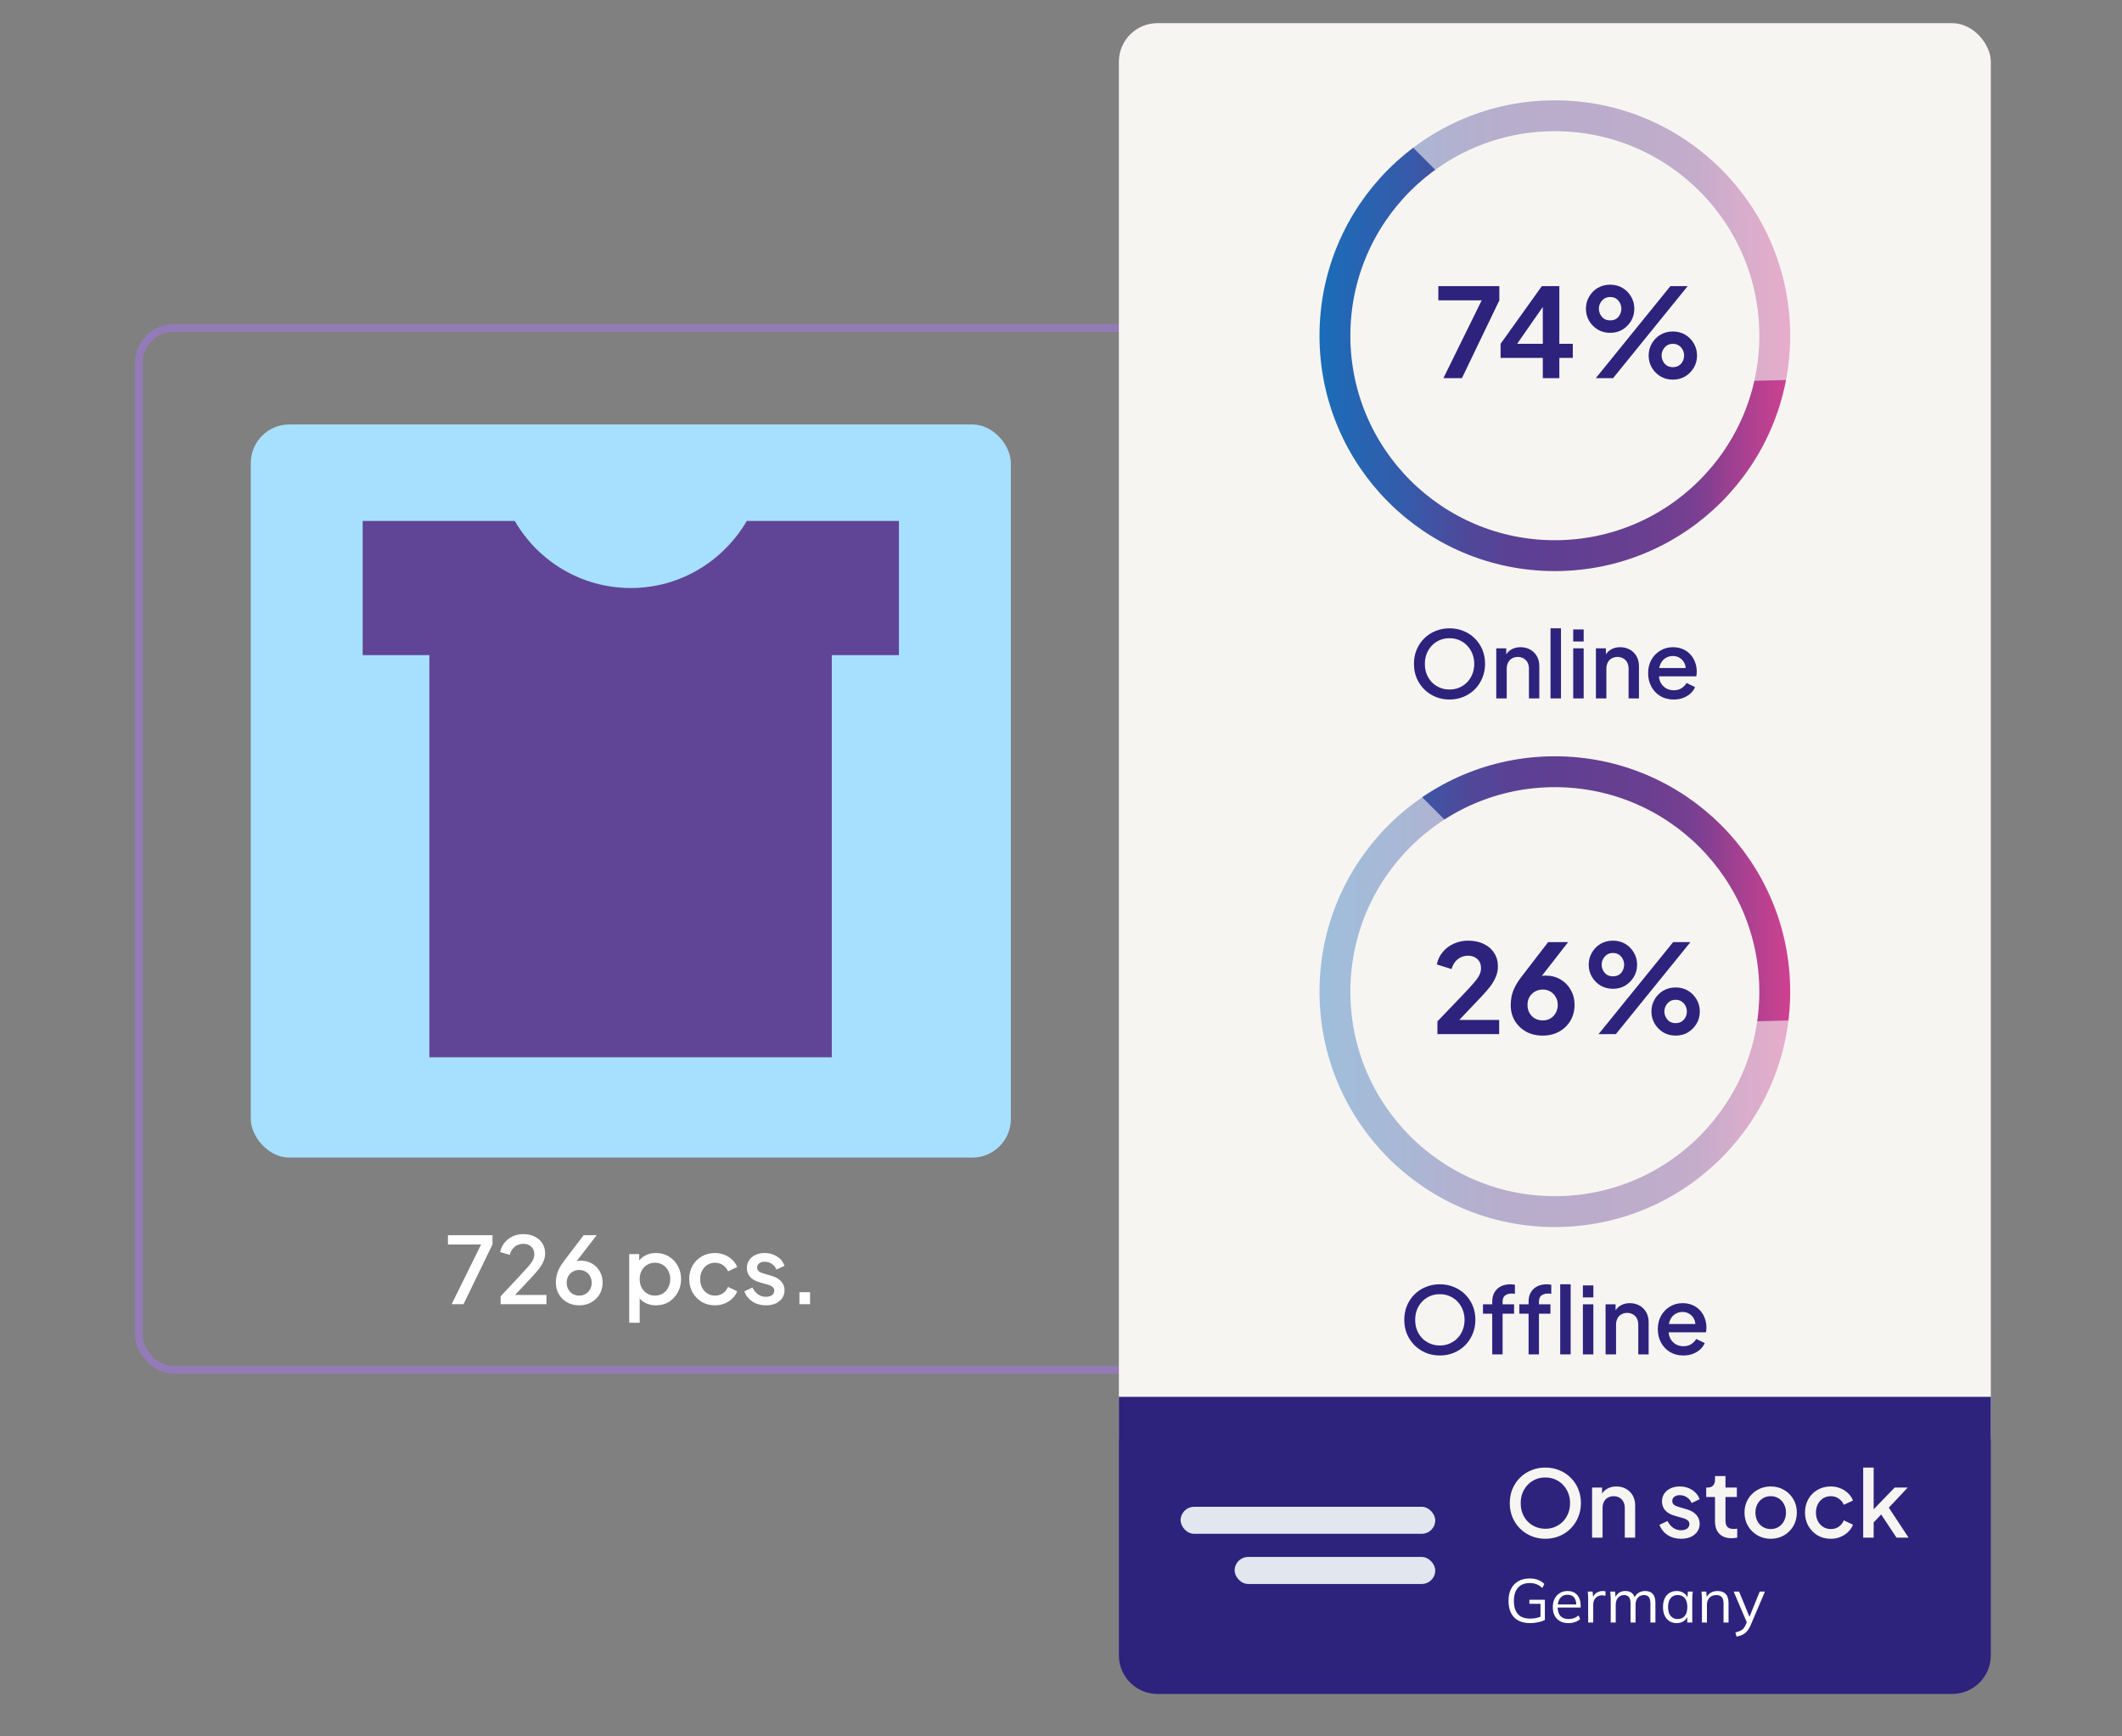 <svg width="550" height="450" viewBox="0 0 550 450" fill="none" xmlns="http://www.w3.org/2000/svg">
<rect x="0" y="0" width="550" height="450" fill="#808080" stroke="none"/>
<rect x="65" y="110" width="197" height="190" rx="10" fill="#A7E0FF"/>
<path d="M111.292 169.778V274H215.597V169.778H233V135H193.569C187.511 145.345 176.387 152.389 163.5 152.389C150.613 152.389 139.379 145.345 133.431 135H94V169.778H111.403H111.292Z" fill="#604596"/>
<path d="M117.062 338L124.694 322.52H116.102V320.12H127.646V322.52L120.134 338H117.062ZM129.751 338V335.96L134.647 330.728C135.607 329.704 136.359 328.88 136.903 328.256C137.463 327.616 137.863 327.056 138.103 326.576C138.359 326.096 138.487 325.592 138.487 325.064C138.487 324.2 138.223 323.536 137.695 323.072C137.167 322.592 136.487 322.352 135.655 322.352C134.791 322.352 134.047 322.6 133.423 323.096C132.799 323.576 132.367 324.28 132.127 325.208L129.631 324.488C129.823 323.544 130.207 322.728 130.783 322.04C131.359 321.336 132.063 320.792 132.895 320.408C133.743 320.024 134.655 319.832 135.631 319.832C136.767 319.832 137.759 320.048 138.607 320.48C139.455 320.896 140.111 321.48 140.575 322.232C141.055 322.984 141.295 323.856 141.295 324.848C141.295 325.504 141.167 326.144 140.911 326.768C140.671 327.376 140.295 328.024 139.783 328.712C139.271 329.384 138.615 330.144 137.815 330.992L133.495 335.6H141.631V338H129.751ZM150.119 338.288C148.951 338.288 147.911 338.032 146.999 337.52C146.087 337.008 145.367 336.304 144.839 335.408C144.327 334.512 144.071 333.496 144.071 332.36C144.071 331.768 144.135 331.176 144.263 330.584C144.391 329.992 144.615 329.376 144.935 328.736C145.271 328.096 145.719 327.408 146.279 326.672L151.271 320.12H154.655L148.535 328.04L148.055 327.728C148.279 327.472 148.519 327.272 148.775 327.128C149.047 326.984 149.327 326.88 149.615 326.816C149.919 326.752 150.239 326.72 150.575 326.72C151.647 326.72 152.607 326.968 153.455 327.464C154.303 327.96 154.967 328.632 155.447 329.48C155.943 330.328 156.191 331.304 156.191 332.408C156.191 333.528 155.927 334.536 155.399 335.432C154.871 336.312 154.151 337.008 153.239 337.52C152.343 338.032 151.303 338.288 150.119 338.288ZM150.119 335.768C150.743 335.768 151.295 335.624 151.775 335.336C152.255 335.048 152.639 334.656 152.927 334.16C153.215 333.648 153.359 333.072 153.359 332.432C153.359 331.776 153.215 331.2 152.927 330.704C152.655 330.208 152.271 329.824 151.775 329.552C151.295 329.264 150.743 329.12 150.119 329.12C149.511 329.12 148.959 329.264 148.463 329.552C147.983 329.824 147.599 330.208 147.311 330.704C147.023 331.2 146.879 331.776 146.879 332.432C146.879 333.072 147.023 333.648 147.311 334.16C147.599 334.656 147.983 335.048 148.463 335.336C148.959 335.624 149.511 335.768 150.119 335.768ZM163.088 342.8V325.016H165.68V327.704L165.368 327.08C165.848 326.344 166.488 325.768 167.288 325.352C168.088 324.936 169 324.728 170.024 324.728C171.256 324.728 172.36 325.024 173.336 325.616C174.328 326.208 175.104 327.016 175.664 328.04C176.24 329.064 176.528 330.216 176.528 331.496C176.528 332.776 176.24 333.928 175.664 334.952C175.104 335.976 174.336 336.792 173.36 337.4C172.384 337.992 171.272 338.288 170.024 338.288C169.016 338.288 168.096 338.08 167.264 337.664C166.448 337.248 165.816 336.648 165.368 335.864L165.8 335.36V342.8H163.088ZM169.76 335.768C170.528 335.768 171.208 335.584 171.8 335.216C172.392 334.848 172.856 334.344 173.192 333.704C173.544 333.048 173.72 332.312 173.72 331.496C173.72 330.68 173.544 329.952 173.192 329.312C172.856 328.672 172.392 328.168 171.8 327.8C171.208 327.432 170.528 327.248 169.76 327.248C169.008 327.248 168.328 327.432 167.72 327.8C167.128 328.168 166.656 328.672 166.304 329.312C165.968 329.952 165.8 330.68 165.8 331.496C165.8 332.312 165.968 333.048 166.304 333.704C166.656 334.344 167.128 334.848 167.72 335.216C168.328 335.584 169.008 335.768 169.76 335.768ZM185.334 338.288C184.038 338.288 182.886 337.992 181.878 337.4C180.886 336.792 180.094 335.976 179.502 334.952C178.926 333.928 178.638 332.768 178.638 331.472C178.638 330.192 178.926 329.04 179.502 328.016C180.078 326.992 180.87 326.192 181.878 325.616C182.886 325.024 184.038 324.728 185.334 324.728C186.214 324.728 187.038 324.888 187.806 325.208C188.574 325.512 189.238 325.936 189.798 326.48C190.374 327.024 190.798 327.656 191.07 328.376L188.694 329.48C188.422 328.808 187.982 328.272 187.374 327.872C186.782 327.456 186.102 327.248 185.334 327.248C184.598 327.248 183.934 327.432 183.342 327.8C182.766 328.152 182.31 328.656 181.974 329.312C181.638 329.952 181.47 330.68 181.47 331.496C181.47 332.312 181.638 333.048 181.974 333.704C182.31 334.344 182.766 334.848 183.342 335.216C183.934 335.584 184.598 335.768 185.334 335.768C186.118 335.768 186.798 335.568 187.374 335.168C187.966 334.752 188.406 334.2 188.694 333.512L191.07 334.64C190.814 335.328 190.398 335.952 189.822 336.512C189.262 337.056 188.598 337.488 187.83 337.808C187.062 338.128 186.23 338.288 185.334 338.288ZM198.521 338.288C197.193 338.288 196.025 337.96 195.017 337.304C194.025 336.648 193.329 335.768 192.929 334.664L195.017 333.68C195.369 334.416 195.849 335 196.457 335.432C197.081 335.864 197.769 336.08 198.521 336.08C199.161 336.08 199.681 335.936 200.081 335.648C200.481 335.36 200.681 334.968 200.681 334.472C200.681 334.152 200.593 333.896 200.417 333.704C200.241 333.496 200.017 333.328 199.745 333.2C199.489 333.072 199.225 332.976 198.953 332.912L196.913 332.336C195.793 332.016 194.953 331.536 194.393 330.896C193.849 330.24 193.577 329.48 193.577 328.616C193.577 327.832 193.777 327.152 194.177 326.576C194.577 325.984 195.129 325.528 195.833 325.208C196.537 324.888 197.329 324.728 198.209 324.728C199.393 324.728 200.449 325.024 201.377 325.616C202.305 326.192 202.961 327 203.345 328.04L201.257 329.024C201.001 328.4 200.593 327.904 200.033 327.536C199.489 327.168 198.873 326.984 198.185 326.984C197.593 326.984 197.121 327.128 196.769 327.416C196.417 327.688 196.241 328.048 196.241 328.496C196.241 328.8 196.321 329.056 196.481 329.264C196.641 329.456 196.849 329.616 197.105 329.744C197.361 329.856 197.625 329.952 197.897 330.032L200.009 330.656C201.081 330.96 201.905 331.44 202.481 332.096C203.057 332.736 203.345 333.504 203.345 334.4C203.345 335.168 203.137 335.848 202.721 336.44C202.321 337.016 201.761 337.472 201.041 337.808C200.321 338.128 199.481 338.288 198.521 338.288ZM207.202 338V334.88H209.962V338H207.202Z" fill="white"/>
<rect x="36" y="85" width="479" height="270" rx="9" stroke="#927BB7" stroke-width="2"/>
<rect x="290" y="6" width="226" height="376" rx="10" fill="#F7F5F2"/>
<circle cx="403" cy="87" r="57" stroke="url(#paint0_linear_5046_10627)" stroke-width="8"/>
<circle cx="403" cy="257" r="57" stroke="url(#paint1_linear_5046_10627)" stroke-width="8"/>
<path d="M385 223L363 201L329 238V317L472 325L482 264L442 265L385 223Z" fill="#F7F5F2" fill-opacity="0.6"/>
<path d="M385 57L363 35L393 16L477 21L474.203 98.195L482 98L472 159L474.203 98.195L442 99L385 57Z" fill="#F7F5F2" fill-opacity="0.6"/>
<path d="M375.696 181.288C374.4 181.288 373.192 181.056 372.072 180.592C370.968 180.128 369.992 179.48 369.144 178.648C368.312 177.816 367.656 176.84 367.176 175.72C366.712 174.6 366.48 173.376 366.48 172.048C366.48 170.72 366.712 169.496 367.176 168.376C367.656 167.24 368.312 166.264 369.144 165.448C369.976 164.616 370.952 163.976 372.072 163.528C373.192 163.064 374.4 162.832 375.696 162.832C377.008 162.832 378.216 163.064 379.32 163.528C380.44 163.976 381.416 164.616 382.248 165.448C383.096 166.28 383.752 167.256 384.216 168.376C384.68 169.496 384.912 170.72 384.912 172.048C384.912 173.376 384.672 174.6 384.192 175.72C383.728 176.84 383.08 177.816 382.248 178.648C381.416 179.48 380.44 180.128 379.32 180.592C378.2 181.056 376.992 181.288 375.696 181.288ZM375.696 178.696C376.624 178.696 377.472 178.528 378.24 178.192C379.024 177.856 379.704 177.392 380.28 176.8C380.856 176.192 381.304 175.488 381.624 174.688C381.944 173.872 382.104 172.992 382.104 172.048C382.104 171.104 381.944 170.232 381.624 169.432C381.304 168.632 380.856 167.928 380.28 167.32C379.704 166.712 379.024 166.24 378.24 165.904C377.472 165.568 376.624 165.4 375.696 165.4C374.768 165.4 373.912 165.568 373.128 165.904C372.36 166.24 371.688 166.712 371.112 167.32C370.536 167.928 370.088 168.632 369.768 169.432C369.464 170.232 369.312 171.104 369.312 172.048C369.312 172.992 369.464 173.872 369.768 174.688C370.088 175.488 370.536 176.192 371.112 176.8C371.688 177.392 372.368 177.856 373.152 178.192C373.936 178.528 374.784 178.696 375.696 178.696ZM387.814 181V168.016H390.406V170.56L390.094 170.224C390.414 169.408 390.926 168.792 391.63 168.376C392.334 167.944 393.15 167.728 394.078 167.728C395.038 167.728 395.886 167.936 396.622 168.352C397.358 168.768 397.934 169.344 398.35 170.08C398.766 170.816 398.974 171.664 398.974 172.624V181H396.286V173.344C396.286 172.688 396.166 172.136 395.926 171.688C395.686 171.224 395.342 170.872 394.894 170.632C394.462 170.376 393.966 170.248 393.406 170.248C392.846 170.248 392.342 170.376 391.894 170.632C391.462 170.872 391.126 171.224 390.886 171.688C390.646 172.152 390.526 172.704 390.526 173.344V181H387.814ZM401.877 181V162.832H404.589V181H401.877ZM407.76 181V168.016H410.472V181H407.76ZM407.76 166.24V163.12H410.472V166.24H407.76ZM413.643 181V168.016H416.235V170.56L415.923 170.224C416.243 169.408 416.755 168.792 417.459 168.376C418.163 167.944 418.979 167.728 419.907 167.728C420.867 167.728 421.715 167.936 422.451 168.352C423.187 168.768 423.763 169.344 424.179 170.08C424.595 170.816 424.803 171.664 424.803 172.624V181H422.115V173.344C422.115 172.688 421.995 172.136 421.755 171.688C421.515 171.224 421.171 170.872 420.723 170.632C420.291 170.376 419.795 170.248 419.235 170.248C418.675 170.248 418.171 170.376 417.723 170.632C417.291 170.872 416.955 171.224 416.715 171.688C416.475 172.152 416.355 172.704 416.355 173.344V181H413.643ZM433.801 181.288C432.505 181.288 431.353 180.992 430.345 180.4C429.353 179.792 428.577 178.976 428.017 177.952C427.457 176.912 427.177 175.752 427.177 174.472C427.177 173.16 427.457 172 428.017 170.992C428.593 169.984 429.361 169.192 430.321 168.616C431.281 168.024 432.369 167.728 433.585 167.728C434.561 167.728 435.433 167.896 436.201 168.232C436.969 168.568 437.617 169.032 438.145 169.624C438.673 170.2 439.073 170.864 439.345 171.616C439.633 172.368 439.777 173.168 439.777 174.016C439.777 174.224 439.769 174.44 439.753 174.664C439.737 174.888 439.705 175.096 439.657 175.288H429.313V173.128H438.121L436.825 174.112C436.985 173.328 436.929 172.632 436.657 172.024C436.401 171.4 436.001 170.912 435.457 170.56C434.929 170.192 434.305 170.008 433.585 170.008C432.865 170.008 432.225 170.192 431.665 170.56C431.105 170.912 430.673 171.424 430.369 172.096C430.065 172.752 429.945 173.552 430.009 174.496C429.929 175.376 430.049 176.144 430.369 176.8C430.705 177.456 431.169 177.968 431.761 178.336C432.369 178.704 433.057 178.888 433.825 178.888C434.609 178.888 435.273 178.712 435.817 178.36C436.377 178.008 436.817 177.552 437.137 176.992L439.345 178.072C439.089 178.68 438.689 179.232 438.145 179.728C437.617 180.208 436.977 180.592 436.225 180.88C435.489 181.152 434.681 181.288 433.801 181.288Z" fill="#2D237D"/>
<path d="M373.188 351.288C371.892 351.288 370.684 351.056 369.564 350.592C368.46 350.128 367.484 349.48 366.636 348.648C365.804 347.816 365.148 346.84 364.668 345.72C364.204 344.6 363.972 343.376 363.972 342.048C363.972 340.72 364.204 339.496 364.668 338.376C365.148 337.24 365.804 336.264 366.636 335.448C367.468 334.616 368.444 333.976 369.564 333.528C370.684 333.064 371.892 332.832 373.188 332.832C374.5 332.832 375.708 333.064 376.812 333.528C377.932 333.976 378.908 334.616 379.74 335.448C380.588 336.28 381.244 337.256 381.708 338.376C382.172 339.496 382.404 340.72 382.404 342.048C382.404 343.376 382.164 344.6 381.684 345.72C381.22 346.84 380.572 347.816 379.74 348.648C378.908 349.48 377.932 350.128 376.812 350.592C375.692 351.056 374.484 351.288 373.188 351.288ZM373.188 348.696C374.116 348.696 374.964 348.528 375.732 348.192C376.516 347.856 377.196 347.392 377.772 346.8C378.348 346.192 378.796 345.488 379.116 344.688C379.436 343.872 379.596 342.992 379.596 342.048C379.596 341.104 379.436 340.232 379.116 339.432C378.796 338.632 378.348 337.928 377.772 337.32C377.196 336.712 376.516 336.24 375.732 335.904C374.964 335.568 374.116 335.4 373.188 335.4C372.26 335.4 371.404 335.568 370.62 335.904C369.852 336.24 369.18 336.712 368.604 337.32C368.028 337.928 367.58 338.632 367.26 339.432C366.956 340.232 366.804 341.104 366.804 342.048C366.804 342.992 366.956 343.872 367.26 344.688C367.58 345.488 368.028 346.192 368.604 346.8C369.18 347.392 369.86 347.856 370.644 348.192C371.428 348.528 372.276 348.696 373.188 348.696ZM386.771 351V340.464H384.371V338.016H386.771V337.344C386.771 336.368 386.971 335.552 387.371 334.896C387.771 334.224 388.323 333.712 389.027 333.36C389.747 333.008 390.571 332.832 391.499 332.832C391.675 332.832 391.875 332.848 392.099 332.88C392.323 332.896 392.507 332.92 392.651 332.952V335.304C392.523 335.272 392.379 335.256 392.219 335.256C392.059 335.24 391.931 335.232 391.835 335.232C391.115 335.232 390.539 335.4 390.107 335.736C389.675 336.056 389.459 336.592 389.459 337.344V338.016H392.435V340.464H389.459V351H386.771ZM396.193 351V340.464H393.793V338.016H396.193V337.344C396.193 336.368 396.393 335.552 396.793 334.896C397.193 334.224 397.745 333.712 398.449 333.36C399.169 333.008 399.993 332.832 400.921 332.832C401.097 332.832 401.297 332.848 401.521 332.88C401.745 332.896 401.929 332.92 402.073 332.952V335.304C401.945 335.272 401.801 335.256 401.641 335.256C401.481 335.24 401.353 335.232 401.257 335.232C400.537 335.232 399.961 335.4 399.529 335.736C399.097 336.056 398.881 336.592 398.881 337.344V338.016H401.857V340.464H398.881V351H396.193ZM404.385 351V332.832H407.097V351H404.385ZM410.268 351V338.016H412.98V351H410.268ZM410.268 336.24V333.12H412.98V336.24H410.268ZM416.15 351V338.016H418.742V340.56L418.43 340.224C418.75 339.408 419.262 338.792 419.966 338.376C420.67 337.944 421.486 337.728 422.414 337.728C423.374 337.728 424.222 337.936 424.958 338.352C425.694 338.768 426.27 339.344 426.686 340.08C427.102 340.816 427.31 341.664 427.31 342.624V351H424.622V343.344C424.622 342.688 424.502 342.136 424.262 341.688C424.022 341.224 423.678 340.872 423.23 340.632C422.798 340.376 422.302 340.248 421.742 340.248C421.182 340.248 420.678 340.376 420.23 340.632C419.798 340.872 419.462 341.224 419.222 341.688C418.982 342.152 418.862 342.704 418.862 343.344V351H416.15ZM436.309 351.288C435.013 351.288 433.861 350.992 432.853 350.4C431.861 349.792 431.085 348.976 430.525 347.952C429.965 346.912 429.685 345.752 429.685 344.472C429.685 343.16 429.965 342 430.525 340.992C431.101 339.984 431.869 339.192 432.829 338.616C433.789 338.024 434.877 337.728 436.093 337.728C437.069 337.728 437.941 337.896 438.709 338.232C439.477 338.568 440.125 339.032 440.653 339.624C441.181 340.2 441.581 340.864 441.853 341.616C442.141 342.368 442.285 343.168 442.285 344.016C442.285 344.224 442.277 344.44 442.261 344.664C442.245 344.888 442.213 345.096 442.165 345.288H431.821V343.128H440.629L439.333 344.112C439.493 343.328 439.437 342.632 439.165 342.024C438.909 341.4 438.509 340.912 437.965 340.56C437.437 340.192 436.813 340.008 436.093 340.008C435.373 340.008 434.733 340.192 434.173 340.56C433.613 340.912 433.181 341.424 432.877 342.096C432.573 342.752 432.453 343.552 432.517 344.496C432.437 345.376 432.557 346.144 432.877 346.8C433.213 347.456 433.677 347.968 434.269 348.336C434.877 348.704 435.565 348.888 436.333 348.888C437.117 348.888 437.781 348.712 438.325 348.36C438.885 348.008 439.325 347.552 439.645 346.992L441.853 348.072C441.597 348.68 441.197 349.232 440.653 349.728C440.125 350.208 439.485 350.592 438.733 350.88C437.997 351.152 437.189 351.288 436.309 351.288Z" fill="#2D237D"/>
<path d="M374.117 98L384.037 77.84H372.805V74.16H388.613V77.84L378.917 98H374.117ZM399.877 98V92.752H388.933V89.104L399.621 74.16H404.165V89.104H407.653V92.752H404.165V98H399.877ZM392.133 90.672L391.365 89.104H399.877V77.584L400.997 77.936L392.133 90.672ZM413.615 98L432.943 74.16H437.423L418.095 98H413.615ZM417.359 86.256C416.164 86.256 415.087 85.979 414.127 85.424C413.188 84.848 412.441 84.091 411.887 83.152C411.332 82.213 411.055 81.168 411.055 80.016C411.055 78.864 411.332 77.819 411.887 76.88C412.441 75.92 413.188 75.163 414.127 74.608C415.087 74.053 416.153 73.776 417.327 73.776C418.521 73.776 419.588 74.053 420.527 74.608C421.465 75.163 422.212 75.92 422.767 76.88C423.321 77.819 423.599 78.864 423.599 80.016C423.599 81.168 423.321 82.213 422.767 83.152C422.212 84.091 421.465 84.848 420.527 85.424C419.588 85.979 418.532 86.256 417.359 86.256ZM417.327 83.024C417.967 83.024 418.5 82.885 418.927 82.608C419.353 82.309 419.673 81.936 419.887 81.488C420.121 81.019 420.239 80.528 420.239 80.016C420.239 79.483 420.121 78.992 419.887 78.544C419.673 78.096 419.353 77.723 418.927 77.424C418.5 77.125 417.967 76.976 417.327 76.976C416.729 76.976 416.207 77.125 415.759 77.424C415.332 77.723 415.001 78.107 414.767 78.576C414.532 79.024 414.415 79.504 414.415 80.016C414.415 80.507 414.532 80.987 414.767 81.456C415.001 81.925 415.332 82.309 415.759 82.608C416.207 82.885 416.729 83.024 417.327 83.024ZM433.583 98.384C432.409 98.384 431.343 98.107 430.383 97.552C429.444 96.976 428.697 96.219 428.143 95.28C427.588 94.341 427.311 93.296 427.311 92.144C427.311 90.992 427.588 89.947 428.143 89.008C428.697 88.048 429.444 87.291 430.383 86.736C431.343 86.181 432.409 85.904 433.583 85.904C434.777 85.904 435.844 86.181 436.783 86.736C437.721 87.291 438.468 88.048 439.023 89.008C439.577 89.947 439.855 90.992 439.855 92.144C439.855 93.296 439.577 94.341 439.023 95.28C438.468 96.219 437.721 96.976 436.783 97.552C435.844 98.107 434.777 98.384 433.583 98.384ZM433.583 95.152C434.201 95.152 434.724 95.013 435.151 94.736C435.599 94.437 435.929 94.064 436.143 93.616C436.377 93.147 436.495 92.656 436.495 92.144C436.495 91.611 436.377 91.12 436.143 90.672C435.929 90.224 435.599 89.851 435.151 89.552C434.724 89.253 434.201 89.104 433.583 89.104C432.985 89.104 432.463 89.253 432.015 89.552C431.588 89.851 431.257 90.235 431.023 90.704C430.788 91.152 430.671 91.632 430.671 92.144C430.671 92.635 430.788 93.115 431.023 93.584C431.257 94.053 431.588 94.437 432.015 94.736C432.463 95.013 432.985 95.152 433.583 95.152Z" fill="#2D237D"/>
<path d="M372.566 268V264.704L379.03 257.952C380.31 256.608 381.291 255.541 381.974 254.752C382.678 253.941 383.168 253.248 383.446 252.672C383.723 252.096 383.862 251.509 383.862 250.912C383.862 249.909 383.542 249.12 382.902 248.544C382.283 247.968 381.483 247.68 380.502 247.68C379.478 247.68 378.592 247.979 377.846 248.576C377.099 249.152 376.555 250.005 376.214 251.136L372.406 249.952C372.662 248.693 373.184 247.605 373.974 246.688C374.763 245.749 375.723 245.035 376.854 244.544C378.006 244.032 379.222 243.776 380.502 243.776C382.038 243.776 383.382 244.053 384.534 244.608C385.707 245.163 386.614 245.941 387.254 246.944C387.915 247.947 388.246 249.12 388.246 250.464C388.246 251.317 388.086 252.16 387.766 252.992C387.446 253.824 386.966 254.677 386.326 255.552C385.686 256.405 384.854 257.365 383.83 258.432L378.23 264.32H388.566V268H372.566ZM399.852 268.384C398.23 268.384 396.79 268.043 395.532 267.36C394.294 266.656 393.324 265.717 392.62 264.544C391.916 263.349 391.564 261.995 391.564 260.48C391.564 259.712 391.638 258.944 391.788 258.176C391.958 257.408 392.257 256.587 392.684 255.712C393.132 254.837 393.772 253.867 394.604 252.8L401.26 244.16H406.444L398.348 254.56L397.644 253.792C397.942 253.557 398.252 253.376 398.572 253.248C398.892 253.099 399.212 252.992 399.532 252.928C399.873 252.864 400.225 252.832 400.588 252.832C402.038 252.832 403.329 253.163 404.46 253.824C405.59 254.485 406.476 255.392 407.116 256.544C407.777 257.675 408.108 258.955 408.108 260.384C408.108 261.92 407.756 263.296 407.052 264.512C406.348 265.707 405.366 266.656 404.108 267.36C402.87 268.043 401.452 268.384 399.852 268.384ZM399.852 264.448C400.577 264.448 401.228 264.288 401.804 263.968C402.401 263.627 402.87 263.147 403.212 262.528C403.574 261.909 403.756 261.216 403.756 260.448C403.756 259.637 403.574 258.944 403.212 258.368C402.87 257.771 402.412 257.301 401.836 256.96C401.26 256.619 400.598 256.448 399.852 256.448C399.126 256.448 398.465 256.619 397.868 256.96C397.27 257.301 396.79 257.771 396.428 258.368C396.086 258.944 395.916 259.637 395.916 260.448C395.916 261.216 396.086 261.909 396.428 262.528C396.79 263.147 397.27 263.627 397.868 263.968C398.465 264.288 399.126 264.448 399.852 264.448ZM414.334 268L433.662 244.16H438.142L418.814 268H414.334ZM418.078 256.256C416.883 256.256 415.806 255.979 414.846 255.424C413.907 254.848 413.16 254.091 412.606 253.152C412.051 252.213 411.774 251.168 411.774 250.016C411.774 248.864 412.051 247.819 412.606 246.88C413.16 245.92 413.907 245.163 414.846 244.608C415.806 244.053 416.872 243.776 418.046 243.776C419.24 243.776 420.307 244.053 421.246 244.608C422.184 245.163 422.931 245.92 423.486 246.88C424.04 247.819 424.318 248.864 424.318 250.016C424.318 251.168 424.04 252.213 423.486 253.152C422.931 254.091 422.184 254.848 421.246 255.424C420.307 255.979 419.251 256.256 418.078 256.256ZM418.046 253.024C418.686 253.024 419.219 252.885 419.646 252.608C420.072 252.309 420.392 251.936 420.606 251.488C420.84 251.019 420.958 250.528 420.958 250.016C420.958 249.483 420.84 248.992 420.606 248.544C420.392 248.096 420.072 247.723 419.646 247.424C419.219 247.125 418.686 246.976 418.046 246.976C417.448 246.976 416.926 247.125 416.478 247.424C416.051 247.723 415.72 248.107 415.486 248.576C415.251 249.024 415.134 249.504 415.134 250.016C415.134 250.507 415.251 250.987 415.486 251.456C415.72 251.925 416.051 252.309 416.478 252.608C416.926 252.885 417.448 253.024 418.046 253.024ZM434.302 268.384C433.128 268.384 432.062 268.107 431.102 267.552C430.163 266.976 429.416 266.219 428.862 265.28C428.307 264.341 428.03 263.296 428.03 262.144C428.03 260.992 428.307 259.947 428.862 259.008C429.416 258.048 430.163 257.291 431.102 256.736C432.062 256.181 433.128 255.904 434.302 255.904C435.496 255.904 436.563 256.181 437.502 256.736C438.44 257.291 439.187 258.048 439.742 259.008C440.296 259.947 440.574 260.992 440.574 262.144C440.574 263.296 440.296 264.341 439.742 265.28C439.187 266.219 438.44 266.976 437.502 267.552C436.563 268.107 435.496 268.384 434.302 268.384ZM434.302 265.152C434.92 265.152 435.443 265.013 435.87 264.736C436.318 264.437 436.648 264.064 436.862 263.616C437.096 263.147 437.214 262.656 437.214 262.144C437.214 261.611 437.096 261.12 436.862 260.672C436.648 260.224 436.318 259.851 435.87 259.552C435.443 259.253 434.92 259.104 434.302 259.104C433.704 259.104 433.182 259.253 432.734 259.552C432.307 259.851 431.976 260.235 431.742 260.704C431.507 261.152 431.39 261.632 431.39 262.144C431.39 262.635 431.507 263.115 431.742 263.584C431.976 264.053 432.307 264.437 432.734 264.736C433.182 265.013 433.704 265.152 434.302 265.152Z" fill="#2D237D"/>
<path d="M290 362H516V429C516 434.523 511.523 439 506 439H300C294.477 439 290 434.523 290 429V362Z" fill="#2D237D"/>
<rect x="306" y="390.5" width="66" height="7" rx="3.5" fill="#E1E6EF"/>
<rect x="320" y="403.5" width="52" height="7" rx="3.5" fill="#E1E6EF"/>
<path d="M400.536 398.788C399.24 398.788 398.032 398.556 396.912 398.092C395.808 397.628 394.832 396.98 393.984 396.148C393.152 395.316 392.496 394.34 392.016 393.22C391.552 392.1 391.32 390.876 391.32 389.548C391.32 388.22 391.552 386.996 392.016 385.876C392.496 384.74 393.152 383.764 393.984 382.948C394.816 382.116 395.792 381.476 396.912 381.028C398.032 380.564 399.24 380.332 400.536 380.332C401.848 380.332 403.056 380.564 404.16 381.028C405.28 381.476 406.256 382.116 407.088 382.948C407.936 383.78 408.592 384.756 409.056 385.876C409.52 386.996 409.752 388.22 409.752 389.548C409.752 390.876 409.512 392.1 409.032 393.22C408.568 394.34 407.92 395.316 407.088 396.148C406.256 396.98 405.28 397.628 404.16 398.092C403.04 398.556 401.832 398.788 400.536 398.788ZM400.536 396.196C401.464 396.196 402.312 396.028 403.08 395.692C403.864 395.356 404.544 394.892 405.12 394.3C405.696 393.692 406.144 392.988 406.464 392.188C406.784 391.372 406.944 390.492 406.944 389.548C406.944 388.604 406.784 387.732 406.464 386.932C406.144 386.132 405.696 385.428 405.12 384.82C404.544 384.212 403.864 383.74 403.08 383.404C402.312 383.068 401.464 382.9 400.536 382.9C399.608 382.9 398.752 383.068 397.968 383.404C397.2 383.74 396.528 384.212 395.952 384.82C395.376 385.428 394.928 386.132 394.608 386.932C394.304 387.732 394.152 388.604 394.152 389.548C394.152 390.492 394.304 391.372 394.608 392.188C394.928 392.988 395.376 393.692 395.952 394.3C396.528 394.892 397.208 395.356 397.992 395.692C398.776 396.028 399.624 396.196 400.536 396.196ZM412.654 398.5V385.516H415.246V388.06L414.934 387.724C415.254 386.908 415.766 386.292 416.47 385.876C417.174 385.444 417.99 385.228 418.918 385.228C419.878 385.228 420.726 385.436 421.462 385.852C422.198 386.268 422.774 386.844 423.19 387.58C423.606 388.316 423.814 389.164 423.814 390.124V398.5H421.126V390.844C421.126 390.188 421.006 389.636 420.766 389.188C420.526 388.724 420.182 388.372 419.734 388.132C419.302 387.876 418.806 387.748 418.246 387.748C417.686 387.748 417.182 387.876 416.734 388.132C416.302 388.372 415.966 388.724 415.726 389.188C415.486 389.652 415.366 390.204 415.366 390.844V398.5H412.654ZM435.712 398.788C434.384 398.788 433.216 398.46 432.208 397.804C431.216 397.148 430.52 396.268 430.12 395.164L432.208 394.18C432.56 394.916 433.04 395.5 433.648 395.932C434.272 396.364 434.96 396.58 435.712 396.58C436.352 396.58 436.872 396.436 437.272 396.148C437.672 395.86 437.872 395.468 437.872 394.972C437.872 394.652 437.784 394.396 437.608 394.204C437.432 393.996 437.208 393.828 436.936 393.7C436.68 393.572 436.416 393.476 436.144 393.412L434.104 392.836C432.984 392.516 432.144 392.036 431.584 391.396C431.04 390.74 430.768 389.98 430.768 389.116C430.768 388.332 430.968 387.652 431.368 387.076C431.768 386.484 432.32 386.028 433.024 385.708C433.728 385.388 434.52 385.228 435.4 385.228C436.584 385.228 437.64 385.524 438.568 386.116C439.496 386.692 440.152 387.5 440.536 388.54L438.448 389.524C438.192 388.9 437.784 388.404 437.224 388.036C436.68 387.668 436.064 387.484 435.376 387.484C434.784 387.484 434.312 387.628 433.96 387.916C433.608 388.188 433.432 388.548 433.432 388.996C433.432 389.3 433.512 389.556 433.672 389.764C433.832 389.956 434.04 390.116 434.296 390.244C434.552 390.356 434.816 390.452 435.088 390.532L437.2 391.156C438.272 391.46 439.096 391.94 439.672 392.596C440.248 393.236 440.536 394.004 440.536 394.9C440.536 395.668 440.328 396.348 439.912 396.94C439.512 397.516 438.952 397.972 438.232 398.308C437.512 398.628 436.672 398.788 435.712 398.788ZM448.809 398.644C447.449 398.644 446.393 398.26 445.641 397.492C444.889 396.724 444.513 395.644 444.513 394.252V387.964H442.233V385.516H442.593C443.201 385.516 443.673 385.34 444.009 384.988C444.345 384.636 444.513 384.156 444.513 383.548V382.54H447.225V385.516H450.177V387.964H447.225V394.132C447.225 394.58 447.297 394.964 447.441 395.284C447.585 395.588 447.817 395.828 448.137 396.004C448.457 396.164 448.873 396.244 449.385 396.244C449.513 396.244 449.657 396.236 449.817 396.22C449.977 396.204 450.129 396.188 450.273 396.172V398.5C450.049 398.532 449.801 398.564 449.529 398.596C449.257 398.628 449.017 398.644 448.809 398.644ZM458.95 398.788C457.702 398.788 456.558 398.492 455.518 397.9C454.494 397.308 453.678 396.5 453.07 395.476C452.462 394.452 452.158 393.292 452.158 391.996C452.158 390.684 452.462 389.524 453.07 388.516C453.678 387.492 454.494 386.692 455.518 386.116C456.542 385.524 457.686 385.228 458.95 385.228C460.23 385.228 461.374 385.524 462.382 386.116C463.406 386.692 464.214 387.492 464.806 388.516C465.414 389.524 465.718 390.684 465.718 391.996C465.718 393.308 465.414 394.476 464.806 395.5C464.198 396.524 463.382 397.332 462.358 397.924C461.334 398.5 460.198 398.788 458.95 398.788ZM458.95 396.268C459.718 396.268 460.398 396.084 460.99 395.716C461.582 395.348 462.046 394.844 462.382 394.204C462.734 393.548 462.91 392.812 462.91 391.996C462.91 391.18 462.734 390.452 462.382 389.812C462.046 389.172 461.582 388.668 460.99 388.3C460.398 387.932 459.718 387.748 458.95 387.748C458.198 387.748 457.518 387.932 456.91 388.3C456.318 388.668 455.846 389.172 455.494 389.812C455.158 390.452 454.99 391.18 454.99 391.996C454.99 392.812 455.158 393.548 455.494 394.204C455.846 394.844 456.318 395.348 456.91 395.716C457.518 396.084 458.198 396.268 458.95 396.268ZM474.533 398.788C473.237 398.788 472.085 398.492 471.077 397.9C470.085 397.292 469.293 396.476 468.701 395.452C468.125 394.428 467.837 393.268 467.837 391.972C467.837 390.692 468.125 389.54 468.701 388.516C469.277 387.492 470.069 386.692 471.077 386.116C472.085 385.524 473.237 385.228 474.533 385.228C475.413 385.228 476.237 385.388 477.005 385.708C477.773 386.012 478.437 386.436 478.997 386.98C479.573 387.524 479.997 388.156 480.269 388.876L477.893 389.98C477.621 389.308 477.181 388.772 476.573 388.372C475.981 387.956 475.301 387.748 474.533 387.748C473.797 387.748 473.133 387.932 472.541 388.3C471.965 388.652 471.509 389.156 471.173 389.812C470.837 390.452 470.669 391.18 470.669 391.996C470.669 392.812 470.837 393.548 471.173 394.204C471.509 394.844 471.965 395.348 472.541 395.716C473.133 396.084 473.797 396.268 474.533 396.268C475.317 396.268 475.997 396.068 476.573 395.668C477.165 395.252 477.605 394.7 477.893 394.012L480.269 395.14C480.013 395.828 479.597 396.452 479.021 397.012C478.461 397.556 477.797 397.988 477.029 398.308C476.261 398.628 475.429 398.788 474.533 398.788ZM482.92 398.5V380.332H485.632V392.5L484.576 392.236L491.08 385.516H494.464L489.568 390.724L494.68 398.5H491.56L487 391.612L488.608 391.396L484.768 395.476L485.632 393.676V398.5H482.92Z" fill="#F7F5F2"/>
<path d="M396.592 420.644C395.355 420.644 394.32 420.415 393.488 419.956C392.656 419.497 392.032 418.836 391.616 417.972C391.2 417.108 390.992 416.073 390.992 414.868C390.992 413.673 391.211 412.644 391.648 411.78C392.085 410.916 392.715 410.249 393.536 409.78C394.357 409.311 395.349 409.076 396.512 409.076C397.333 409.076 398.043 409.199 398.64 409.444C399.248 409.679 399.792 410.031 400.272 410.5L399.776 411.54C399.424 411.231 399.083 410.985 398.752 410.804C398.432 410.623 398.096 410.489 397.744 410.404C397.392 410.308 396.981 410.26 396.512 410.26C395.179 410.26 394.155 410.665 393.44 411.476C392.736 412.276 392.384 413.412 392.384 414.884C392.384 416.367 392.725 417.503 393.408 418.292C394.101 419.081 395.173 419.476 396.624 419.476C397.157 419.476 397.664 419.428 398.144 419.332C398.635 419.225 399.109 419.076 399.568 418.884L399.28 419.604V415.636H396.4V414.596H400.416V419.828C399.957 420.073 399.376 420.271 398.672 420.42C397.979 420.569 397.285 420.644 396.592 420.644ZM406.535 420.644C405.276 420.644 404.284 420.281 403.559 419.556C402.834 418.82 402.471 417.801 402.471 416.5C402.471 415.657 402.631 414.927 402.951 414.308C403.271 413.679 403.719 413.193 404.295 412.852C404.871 412.5 405.532 412.324 406.279 412.324C407.015 412.324 407.634 412.479 408.135 412.788C408.636 413.097 409.02 413.54 409.287 414.116C409.554 414.681 409.687 415.353 409.687 416.132V416.612H403.463V415.796H408.839L408.567 416.004C408.567 415.151 408.375 414.484 407.991 414.004C407.607 413.524 407.036 413.284 406.279 413.284C405.479 413.284 404.855 413.567 404.407 414.132C403.959 414.687 403.735 415.439 403.735 416.388V416.532C403.735 417.535 403.98 418.297 404.471 418.82C404.972 419.332 405.671 419.588 406.567 419.588C407.047 419.588 407.495 419.519 407.911 419.38C408.338 419.231 408.743 418.991 409.127 418.66L409.575 419.572C409.223 419.913 408.775 420.18 408.231 420.372C407.698 420.553 407.132 420.644 406.535 420.644ZM411.638 420.5V414.404C411.638 414.084 411.628 413.759 411.606 413.428C411.596 413.097 411.574 412.777 411.542 412.468H412.79L412.95 414.42L412.726 414.436C412.833 413.956 413.02 413.561 413.286 413.252C413.553 412.943 413.868 412.713 414.23 412.564C414.593 412.404 414.972 412.324 415.366 412.324C415.526 412.324 415.665 412.329 415.782 412.34C415.91 412.351 416.028 412.377 416.134 412.42L416.118 413.572C415.958 413.519 415.809 413.487 415.67 413.476C415.542 413.455 415.393 413.444 415.222 413.444C414.753 413.444 414.342 413.556 413.99 413.78C413.649 414.004 413.388 414.292 413.206 414.644C413.036 414.996 412.95 415.369 412.95 415.764V420.5H411.638ZM417.483 420.5V414.324C417.483 414.025 417.467 413.721 417.435 413.412C417.413 413.092 417.387 412.777 417.355 412.468H418.603L418.763 414.228H418.571C418.784 413.62 419.12 413.151 419.579 412.82C420.048 412.489 420.613 412.324 421.275 412.324C421.947 412.324 422.491 412.484 422.907 412.804C423.333 413.124 423.621 413.62 423.771 414.292H423.531C423.733 413.684 424.091 413.204 424.603 412.852C425.115 412.5 425.712 412.324 426.395 412.324C427.28 412.324 427.947 412.58 428.395 413.092C428.843 413.593 429.067 414.388 429.067 415.476V420.5H427.771V415.556C427.771 414.799 427.637 414.249 427.371 413.908C427.104 413.556 426.677 413.38 426.091 413.38C425.419 413.38 424.885 413.615 424.491 414.084C424.107 414.543 423.915 415.161 423.915 415.94V420.5H422.619V415.556C422.619 414.799 422.485 414.249 422.219 413.908C421.952 413.556 421.525 413.38 420.939 413.38C420.267 413.38 419.739 413.615 419.355 414.084C418.971 414.543 418.779 415.161 418.779 415.94V420.5H417.483ZM434.586 420.644C433.871 420.644 433.247 420.479 432.714 420.148C432.18 419.807 431.764 419.327 431.466 418.708C431.178 418.089 431.034 417.348 431.034 416.484C431.034 415.609 431.178 414.863 431.466 414.244C431.764 413.625 432.18 413.151 432.714 412.82C433.247 412.489 433.871 412.324 434.586 412.324C435.311 412.324 435.935 412.511 436.458 412.884C436.991 413.247 437.343 413.743 437.514 414.372H437.322L437.498 412.468H438.746C438.714 412.777 438.682 413.092 438.65 413.412C438.628 413.721 438.618 414.025 438.618 414.324V420.5H437.322V418.612H437.498C437.327 419.241 436.975 419.737 436.442 420.1C435.908 420.463 435.29 420.644 434.586 420.644ZM434.842 419.588C435.61 419.588 436.218 419.327 436.666 418.804C437.114 418.271 437.338 417.497 437.338 416.484C437.338 415.46 437.114 414.687 436.666 414.164C436.218 413.631 435.61 413.364 434.842 413.364C434.084 413.364 433.476 413.631 433.018 414.164C432.57 414.687 432.346 415.46 432.346 416.484C432.346 417.497 432.57 418.271 433.018 418.804C433.476 419.327 434.084 419.588 434.842 419.588ZM441.123 420.5V414.324C441.123 414.025 441.107 413.721 441.075 413.412C441.054 413.092 441.027 412.777 440.995 412.468H442.243L442.403 414.228H442.211C442.446 413.609 442.819 413.14 443.331 412.82C443.854 412.489 444.457 412.324 445.139 412.324C446.089 412.324 446.803 412.58 447.283 413.092C447.774 413.593 448.019 414.388 448.019 415.476V420.5H446.723V415.556C446.723 414.799 446.569 414.249 446.259 413.908C445.961 413.556 445.491 413.38 444.851 413.38C444.105 413.38 443.513 413.609 443.075 414.068C442.638 414.527 442.419 415.14 442.419 415.908V420.5H441.123ZM450.1 424.132L449.796 423.06C450.298 422.943 450.714 422.804 451.044 422.644C451.386 422.495 451.668 422.292 451.892 422.036C452.116 421.78 452.308 421.46 452.468 421.076L452.884 420.132L452.852 420.676L449.348 412.468H450.756L453.652 419.524H453.236L456.1 412.468H457.46L453.748 421.172C453.535 421.684 453.3 422.111 453.044 422.452C452.788 422.804 452.511 423.087 452.212 423.3C451.924 423.524 451.604 423.7 451.252 423.828C450.9 423.956 450.516 424.057 450.1 424.132Z" fill="white"/>
<defs>
<linearGradient id="paint0_linear_5046_10627" x1="342" y1="87" x2="464" y2="87" gradientUnits="userSpaceOnUse">
<stop stop-color="#1A6DB9"/>
<stop offset="0.2" stop-color="#3859A8"/>
<stop offset="0.3" stop-color="#4D4A9B"/>
<stop offset="0.4" stop-color="#5A4194"/>
<stop offset="0.5" stop-color="#5F3F92"/>
<stop offset="0.7" stop-color="#6A3F91"/>
<stop offset="0.8" stop-color="#793F91"/>
<stop offset="0.9" stop-color="#A94090"/>
<stop offset="1" stop-color="#CE4190"/>
</linearGradient>
<linearGradient id="paint1_linear_5046_10627" x1="342" y1="257" x2="464" y2="257" gradientUnits="userSpaceOnUse">
<stop stop-color="#1A6DB9"/>
<stop offset="0.2" stop-color="#3859A8"/>
<stop offset="0.3" stop-color="#4D4A9B"/>
<stop offset="0.4" stop-color="#5A4194"/>
<stop offset="0.5" stop-color="#5F3F92"/>
<stop offset="0.7" stop-color="#6A3F91"/>
<stop offset="0.8" stop-color="#793F91"/>
<stop offset="0.9" stop-color="#A94090"/>
<stop offset="1" stop-color="#CE4190"/>
</linearGradient>
</defs>
</svg>

